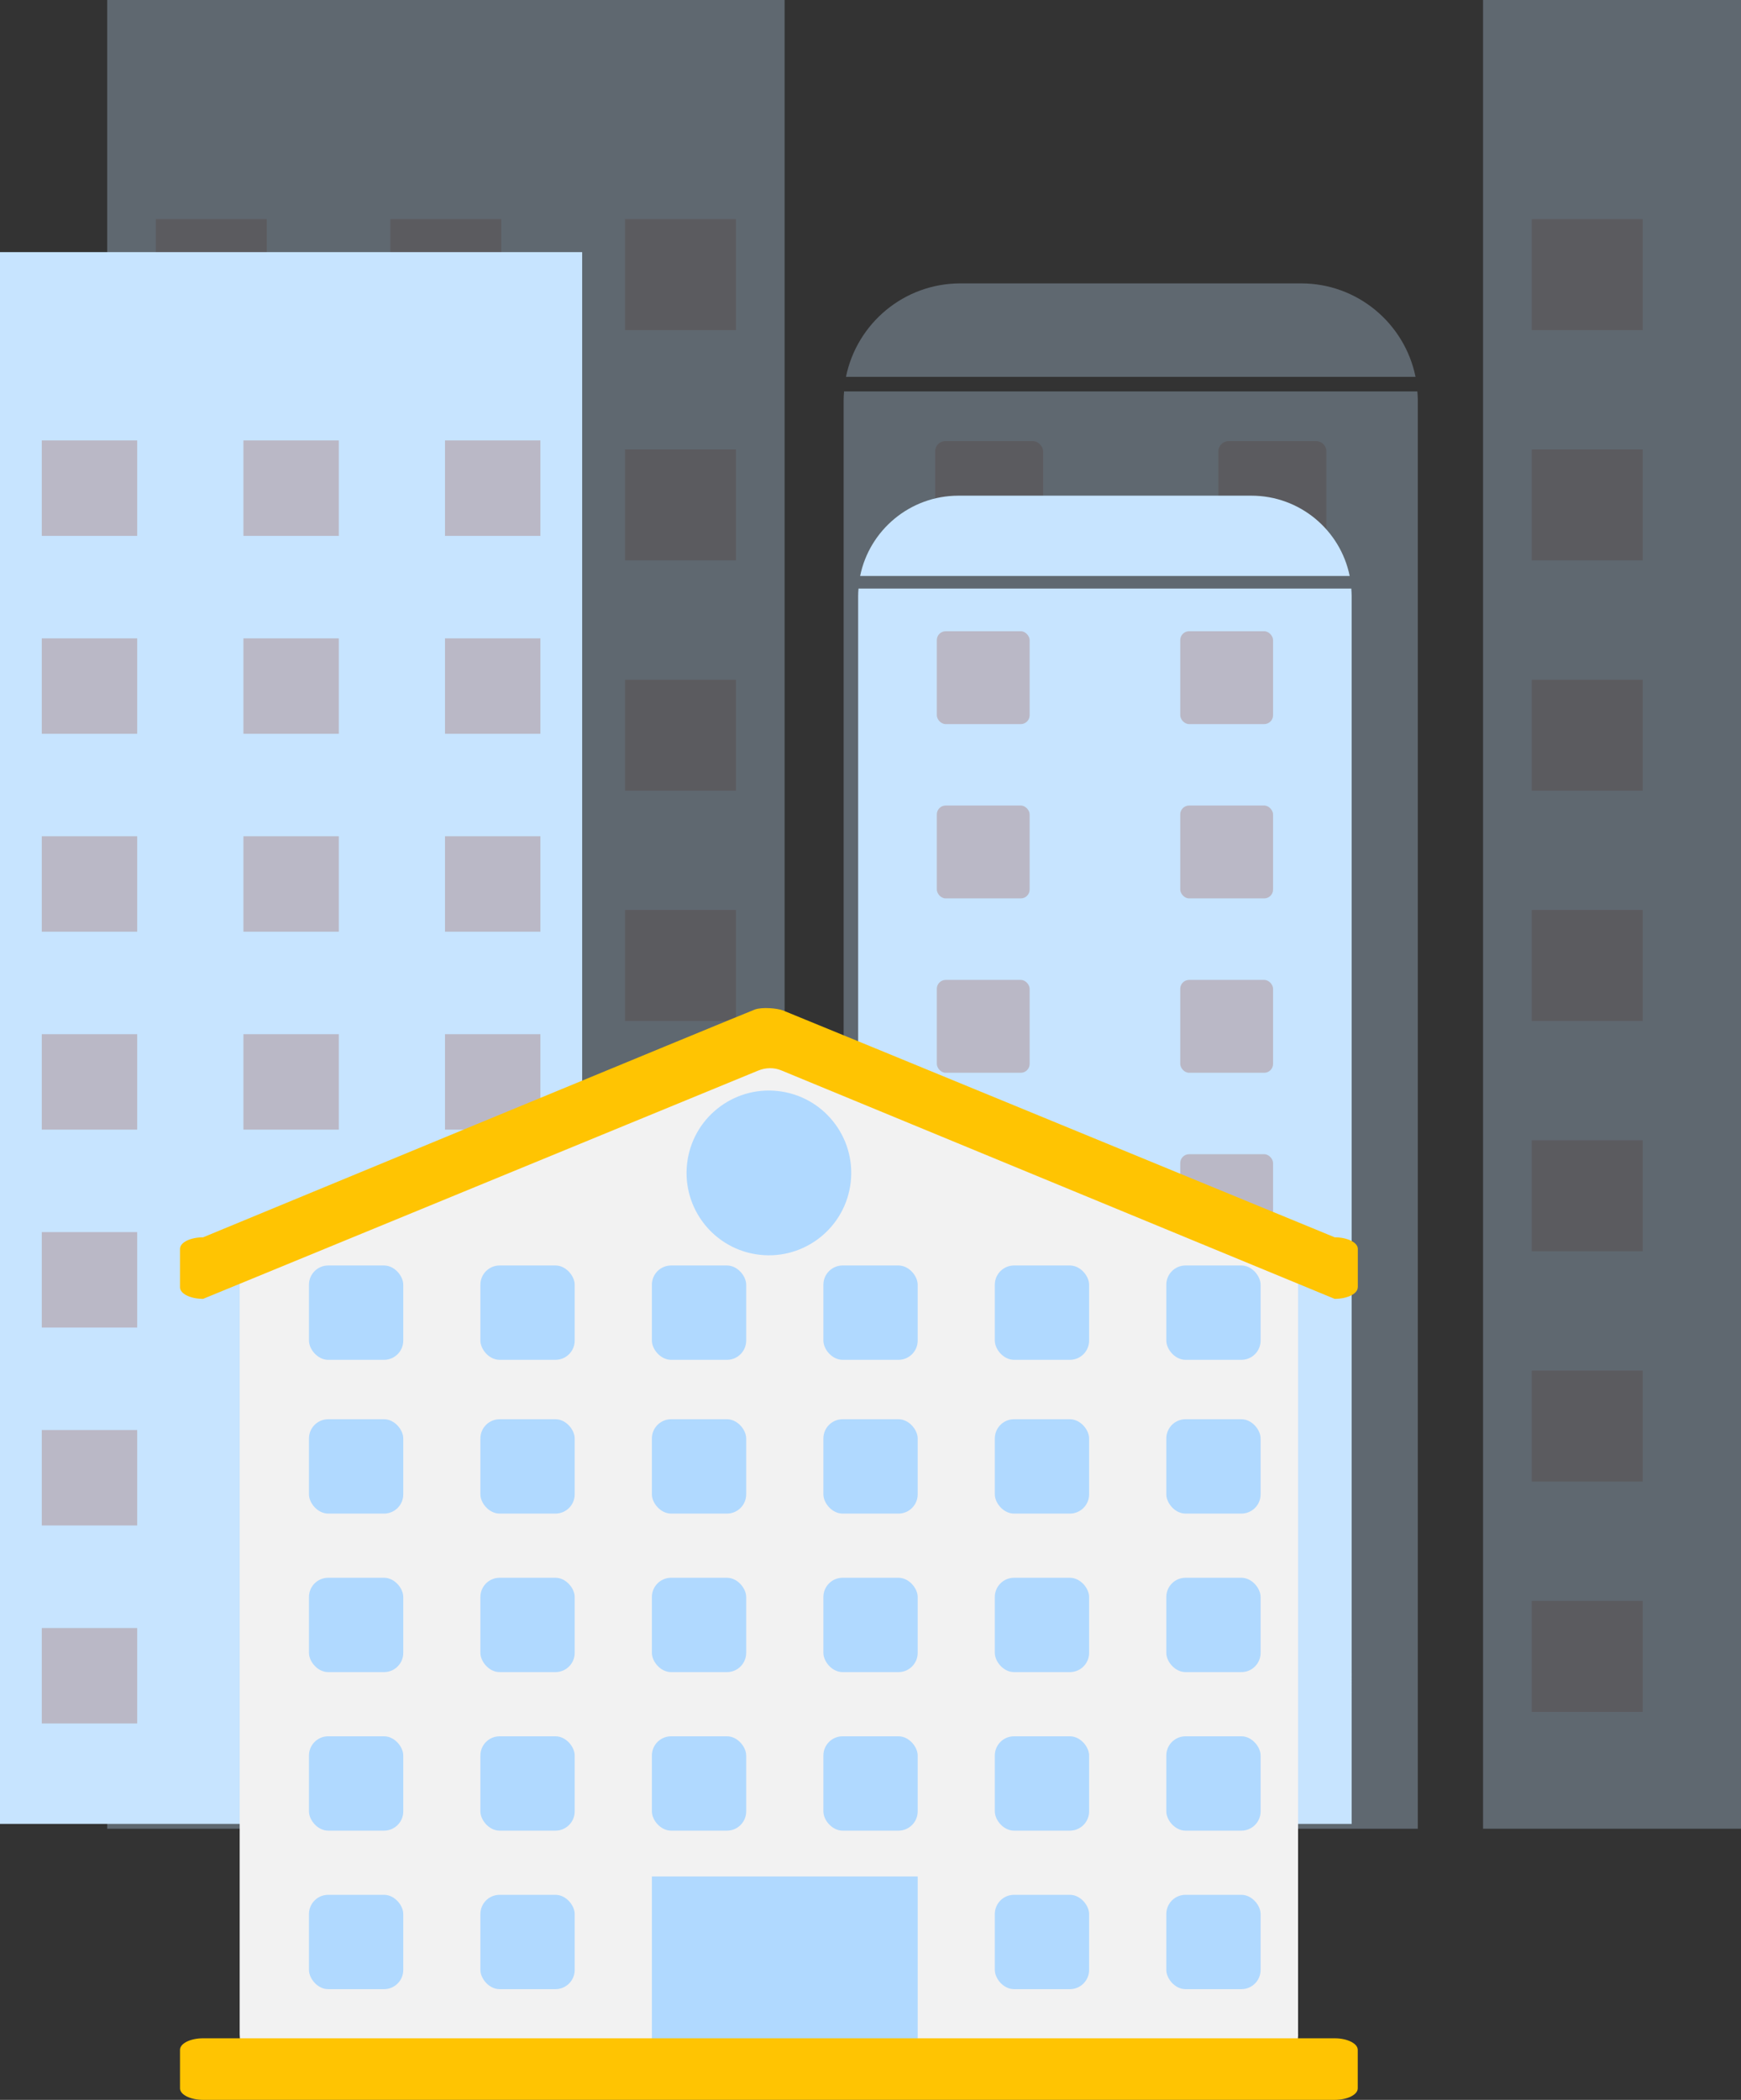 <?xml version="1.0" encoding="UTF-8"?>
<svg id="_レイヤー_2" data-name="レイヤー_2" xmlns="http://www.w3.org/2000/svg" viewBox="0 0 237.45 286.25">
  <rect x="0" y="0" width="237.45" height="286.25" fill="#333333" stroke="none"/>
  <defs>
    <style>
      .cls-1 {
        opacity: .3;
      }

      .cls-2 {
        fill: #b0d9ff;
      }

      .cls-3 {
        fill: #f2f2f2;
      }

      .cls-4 {
        fill: #ffc402;
      }

      .cls-5 {
        fill: #bab8c6;
      }

      .cls-6 {
        fill: #c7e4ff;
      }
    </style>
  </defs>
  <g id="design">
    <g>
      <g>
        <g class="cls-1">
          <g>
            <rect class="cls-6" x="14.62" width="92.39" height="249.29"/>
            <rect class="cls-5" x="21.25" y="29.87" width="15.13" height="15.13"/>
            <rect class="cls-5" x="53.24" y="29.87" width="15.13" height="15.13"/>
            <rect class="cls-5" x="85.24" y="29.87" width="15.13" height="15.13"/>
            <rect class="cls-5" x="21.25" y="61.26" width="15.13" height="15.13"/>
            <rect class="cls-5" x="53.24" y="61.26" width="15.13" height="15.13"/>
            <rect class="cls-5" x="85.24" y="61.26" width="15.13" height="15.13"/>
            <rect class="cls-5" x="21.25" y="92.66" width="15.13" height="15.13"/>
            <rect class="cls-5" x="53.24" y="92.66" width="15.13" height="15.13"/>
            <rect class="cls-5" x="85.24" y="92.66" width="15.13" height="15.13"/>
            <rect class="cls-5" x="21.25" y="124.05" width="15.13" height="15.13"/>
            <rect class="cls-5" x="53.24" y="124.05" width="15.13" height="15.13"/>
            <rect class="cls-5" x="85.24" y="124.05" width="15.13" height="15.13"/>
            <rect class="cls-5" x="21.25" y="155.44" width="15.13" height="15.13"/>
            <rect class="cls-5" x="53.24" y="155.44" width="15.13" height="15.13"/>
            <rect class="cls-5" x="85.24" y="155.44" width="15.13" height="15.13"/>
            <rect class="cls-5" x="21.25" y="186.84" width="15.13" height="15.13"/>
            <rect class="cls-5" x="53.24" y="186.84" width="15.13" height="15.13"/>
            <rect class="cls-5" x="85.24" y="186.84" width="15.13" height="15.13"/>
            <rect class="cls-5" x="21.25" y="218.23" width="15.13" height="15.13"/>
            <rect class="cls-5" x="53.24" y="218.23" width="15.13" height="15.13"/>
            <rect class="cls-5" x="85.24" y="218.23" width="15.13" height="15.13"/>
          </g>
        </g>
        <g class="cls-1">
          <path class="cls-6" d="M193.06,51.37c-1.48-7.27-7.9-12.74-15.61-12.74h-46.46c-7.71,0-14.13,5.47-15.61,12.74h77.68Z"/>
          <path class="cls-6" d="M193.32,53.36h-78.2c-.03.4-.06.79-.06,1.19v194.74h31.79v-20.92c0-1.64.63-2.98,1.4-2.98h11.93c.77,0,1.4,1.33,1.4,2.98v20.92h31.79V54.56c0-.4-.03-.8-.06-1.19Z"/>
          <g>
            <rect class="cls-5" x="127.54" y="60.13" width="14.73" height="14.73" rx="1.4" ry="1.4"/>
            <path class="cls-5" d="M167.57,60.13h11.93c.77,0,1.4.63,1.4,1.4v11.93c0,.77-.63,1.4-1.4,1.4h-11.93c-.77,0-1.4-.63-1.4-1.4v-11.93c0-.77.63-1.4,1.4-1.4Z"/>
          </g>
          <g>
            <rect class="cls-5" x="127.54" y="87.78" width="14.73" height="14.73" rx="1.4" ry="1.4"/>
            <path class="cls-5" d="M167.57,87.78h11.93c.77,0,1.4.63,1.4,1.4v11.93c0,.77-.63,1.4-1.4,1.4h-11.93c-.77,0-1.4-.63-1.4-1.4v-11.93c0-.77.63-1.4,1.4-1.4Z"/>
          </g>
          <g>
            <rect class="cls-5" x="127.54" y="115.43" width="14.73" height="14.73" rx="1.4" ry="1.4"/>
            <path class="cls-5" d="M167.57,115.43h11.93c.77,0,1.4.63,1.4,1.4v11.93c0,.77-.63,1.4-1.4,1.4h-11.93c-.77,0-1.4-.63-1.4-1.4v-11.93c0-.77.63-1.4,1.4-1.4Z"/>
          </g>
          <g>
            <rect class="cls-5" x="127.54" y="143.09" width="14.73" height="14.73" rx="1.4" ry="1.4"/>
            <path class="cls-5" d="M167.57,143.09h11.93c.77,0,1.4.63,1.4,1.4v11.93c0,.77-.63,1.4-1.4,1.4h-11.93c-.77,0-1.4-.63-1.4-1.4v-11.93c0-.77.63-1.4,1.4-1.4Z"/>
          </g>
          <g>
            <path class="cls-5" d="M128.94,170.74h11.93c.77,0,1.4.63,1.4,1.4v11.93c0,.77-.63,1.4-1.4,1.4h-11.93c-.77,0-1.4-.63-1.4-1.4v-11.93c0-.77.63-1.4,1.4-1.4Z"/>
            <path class="cls-5" d="M167.57,170.74h11.93c.77,0,1.4.63,1.4,1.4v11.93c0,.77-.63,1.4-1.4,1.4h-11.93c-.77,0-1.4-.63-1.4-1.4v-11.93c0-.77.63-1.4,1.4-1.4Z"/>
          </g>
          <g>
            <rect class="cls-5" x="126.92" y="198.39" width="14.73" height="14.73" rx="1.4" ry="1.4"/>
            <path class="cls-5" d="M166.95,198.39h11.93c.77,0,1.4.63,1.4,1.4v11.93c0,.77-.63,1.4-1.4,1.4h-11.93c-.77,0-1.4-.63-1.4-1.4v-11.93c0-.77.63-1.4,1.4-1.4Z"/>
          </g>
        </g>
        <g class="cls-1">
          <g>
            <rect class="cls-6" x="202.27" width="35.18" height="249.29"/>
            <rect class="cls-5" x="208.91" y="29.87" width="15.13" height="15.13"/>
            <rect class="cls-5" x="208.91" y="61.26" width="15.13" height="15.13"/>
            <rect class="cls-5" x="208.91" y="92.66" width="15.13" height="15.13"/>
            <rect class="cls-5" x="208.91" y="124.05" width="15.13" height="15.13"/>
            <rect class="cls-5" x="208.91" y="155.44" width="15.13" height="15.13"/>
            <rect class="cls-5" x="208.91" y="186.84" width="15.13" height="15.13"/>
            <rect class="cls-5" x="208.91" y="218.23" width="15.13" height="15.13"/>
          </g>
        </g>
        <g>
          <rect class="cls-6" y="34.37" width="79.4" height="214.26"/>
          <rect class="cls-5" x="5.7" y="60.04" width="13.01" height="13.01"/>
          <rect class="cls-5" x="33.2" y="60.04" width="13.01" height="13.01"/>
          <rect class="cls-5" x="60.69" y="60.04" width="13.01" height="13.01"/>
          <rect class="cls-5" x="5.7" y="87.02" width="13.01" height="13.01"/>
          <rect class="cls-5" x="33.2" y="87.02" width="13.01" height="13.01"/>
          <rect class="cls-5" x="60.69" y="87.02" width="13.01" height="13.01"/>
          <rect class="cls-5" x="5.7" y="114" width="13.01" height="13.01"/>
          <rect class="cls-5" x="33.2" y="114" width="13.01" height="13.01"/>
          <rect class="cls-5" x="60.69" y="114" width="13.01" height="13.01"/>
          <rect class="cls-5" x="5.7" y="140.98" width="13.01" height="13.01"/>
          <rect class="cls-5" x="33.2" y="140.98" width="13.01" height="13.01"/>
          <rect class="cls-5" x="60.69" y="140.98" width="13.01" height="13.01"/>
          <rect class="cls-5" x="5.7" y="167.96" width="13.01" height="13.01"/>
          <rect class="cls-5" x="33.2" y="167.96" width="13.01" height="13.01"/>
          <rect class="cls-5" x="60.69" y="167.96" width="13.01" height="13.01"/>
          <rect class="cls-5" x="5.7" y="194.94" width="13.01" height="13.01"/>
          <rect class="cls-5" x="33.2" y="194.94" width="13.01" height="13.01"/>
          <rect class="cls-5" x="60.69" y="194.94" width="13.01" height="13.01"/>
          <rect class="cls-5" x="5.7" y="221.93" width="13.01" height="13.01"/>
          <rect class="cls-5" x="33.2" y="221.93" width="13.01" height="13.01"/>
          <rect class="cls-5" x="60.69" y="221.93" width="13.01" height="13.01"/>
        </g>
        <g>
          <path class="cls-6" d="M184.08,78.52c-1.27-6.25-6.79-10.95-13.42-10.95h-39.93c-6.62,0-12.15,4.7-13.42,10.95h66.76Z"/>
          <path class="cls-6" d="M184.3,80.23h-67.21c-.03.34-.05.68-.05,1.03v167.37h27.32v-17.98c0-1.41.54-2.56,1.21-2.56h10.25c.67,0,1.21,1.15,1.21,2.56v17.98h27.32V81.26c0-.35-.03-.69-.05-1.03Z"/>
          <g>
            <rect class="cls-5" x="127.77" y="86.05" width="12.66" height="12.66" rx="1.21" ry="1.21"/>
            <rect class="cls-5" x="160.97" y="86.05" width="12.66" height="12.66" rx="1.21" ry="1.21"/>
          </g>
          <g>
            <rect class="cls-5" x="127.77" y="109.81" width="12.66" height="12.66" rx="1.21" ry="1.21"/>
            <rect class="cls-5" x="160.97" y="109.81" width="12.66" height="12.66" rx="1.21" ry="1.21"/>
          </g>
          <g>
            <rect class="cls-5" x="127.77" y="133.58" width="12.66" height="12.66" rx="1.21" ry="1.21"/>
            <rect class="cls-5" x="160.97" y="133.58" width="12.66" height="12.66" rx="1.21" ry="1.21"/>
          </g>
          <g>
            <rect class="cls-5" x="127.77" y="157.34" width="12.66" height="12.66" rx="1.21" ry="1.21"/>
            <rect class="cls-5" x="160.97" y="157.34" width="12.66" height="12.66" rx="1.21" ry="1.21"/>
          </g>
          <g>
            <rect class="cls-5" x="127.77" y="181.11" width="12.66" height="12.66" rx="1.21" ry="1.21"/>
            <rect class="cls-5" x="160.97" y="181.11" width="12.66" height="12.66" rx="1.21" ry="1.21"/>
          </g>
          <g>
            <rect class="cls-5" x="127.23" y="204.87" width="12.66" height="12.66" rx="1.21" ry="1.21"/>
            <rect class="cls-5" x="160.43" y="204.87" width="12.66" height="12.66" rx="1.21" ry="1.21"/>
          </g>
        </g>
      </g>
      <g id="Building_6">
        <path class="cls-3" d="M177.05,277.33c0,2.61-2.12,4.72-4.72,4.72H37.41c-2.61,0-4.72-2.12-4.72-4.72v-103.41c0-2.61,2.12-4.72,4.72-4.72l68.5-26.91,66.41,26.91c2.61,0,4.72,2.12,4.72,4.72v103.41Z"/>
        <path class="cls-4" d="M185.18,175.49c0,.87-1.41,1.57-3.15,1.57,0,0-74.52-30.75-75.48-31.15-.96-.4-2.1-.4-3.14.03-1.04.42-75.71,31.12-75.71,31.12-1.74,0-3.15-.71-3.15-1.57v-5.25c0-.87,1.41-1.57,3.15-1.57,0,0,74.27-30.71,75.27-31.06,1-.35,3-.17,3.81.13.81.3,75.26,30.93,75.26,30.93,1.74,0,3.15.71,3.15,1.57v5.25Z"/>
        <rect class="cls-2" x="42.14" y="193.47" width="12.86" height="12.86" rx="2.62" ry="2.62"/>
        <rect class="cls-2" x="65.52" y="193.47" width="12.86" height="12.86" rx="2.62" ry="2.62"/>
        <rect class="cls-2" x="88.91" y="193.47" width="12.86" height="12.86" rx="2.62" ry="2.62"/>
        <rect class="cls-2" x="112.3" y="193.47" width="12.86" height="12.86" rx="2.62" ry="2.62"/>
        <rect class="cls-2" x="135.68" y="193.47" width="12.86" height="12.86" rx="2.62" ry="2.62"/>
        <rect class="cls-2" x="159.07" y="193.47" width="12.86" height="12.86" rx="2.62" ry="2.62"/>
        <rect class="cls-2" x="42.14" y="172.51" width="12.86" height="12.86" rx="2.62" ry="2.62"/>
        <rect class="cls-2" x="65.52" y="172.51" width="12.86" height="12.86" rx="2.62" ry="2.62"/>
        <rect class="cls-2" x="88.91" y="172.51" width="12.86" height="12.86" rx="2.62" ry="2.62"/>
        <rect class="cls-2" x="112.3" y="172.51" width="12.86" height="12.86" rx="2.62" ry="2.62"/>
        <rect class="cls-2" x="135.68" y="172.51" width="12.86" height="12.86" rx="2.62" ry="2.62"/>
        <rect class="cls-2" x="159.07" y="172.51" width="12.86" height="12.86" rx="2.62" ry="2.62"/>
        <rect class="cls-2" x="42.14" y="215.08" width="12.86" height="12.86" rx="2.62" ry="2.62"/>
        <rect class="cls-2" x="65.52" y="215.08" width="12.86" height="12.86" rx="2.62" ry="2.62"/>
        <rect class="cls-2" x="88.91" y="215.08" width="12.86" height="12.86" rx="2.62" ry="2.62"/>
        <rect class="cls-2" x="112.3" y="215.08" width="12.86" height="12.86" rx="2.62" ry="2.62"/>
        <rect class="cls-2" x="135.68" y="215.08" width="12.86" height="12.86" rx="2.62" ry="2.62"/>
        <rect class="cls-2" x="159.07" y="215.08" width="12.86" height="12.86" rx="2.62" ry="2.62"/>
        <rect class="cls-2" x="42.14" y="236.69" width="12.86" height="12.86" rx="2.62" ry="2.62"/>
        <rect class="cls-2" x="65.52" y="236.69" width="12.86" height="12.86" rx="2.62" ry="2.62"/>
        <rect class="cls-2" x="88.91" y="236.69" width="12.86" height="12.86" rx="2.62" ry="2.62"/>
        <rect class="cls-2" x="112.3" y="236.69" width="12.86" height="12.86" rx="2.62" ry="2.62"/>
        <rect class="cls-2" x="135.68" y="236.69" width="12.86" height="12.86" rx="2.62" ry="2.62"/>
        <rect class="cls-2" x="159.07" y="236.69" width="12.86" height="12.86" rx="2.62" ry="2.62"/>
        <rect class="cls-2" x="42.14" y="258.3" width="12.86" height="12.86" rx="2.62" ry="2.62"/>
        <rect class="cls-2" x="65.52" y="258.3" width="12.86" height="12.86" rx="2.62" ry="2.62"/>
        <rect class="cls-2" x="135.68" y="258.3" width="12.86" height="12.86" rx="2.62" ry="2.62"/>
        <rect class="cls-2" x="159.07" y="258.3" width="12.86" height="12.86" rx="2.62" ry="2.62"/>
        <rect class="cls-2" x="88.91" y="255.8" width="36.25" height="26.25"/>
        <path class="cls-4" d="M185.18,284.68c0,.87-1.41,1.57-3.15,1.57H27.7c-1.74,0-3.15-.71-3.15-1.57v-5.25c0-.87,1.41-1.57,3.15-1.57h154.33c1.74,0,3.15.71,3.15,1.57v5.25Z"/>
        <circle class="cls-2" cx="104.87" cy="159.88" r="11.23" transform="translate(-69.75 237.79) rotate(-80.78)"/>
      </g>
    </g>
  </g>
</svg>